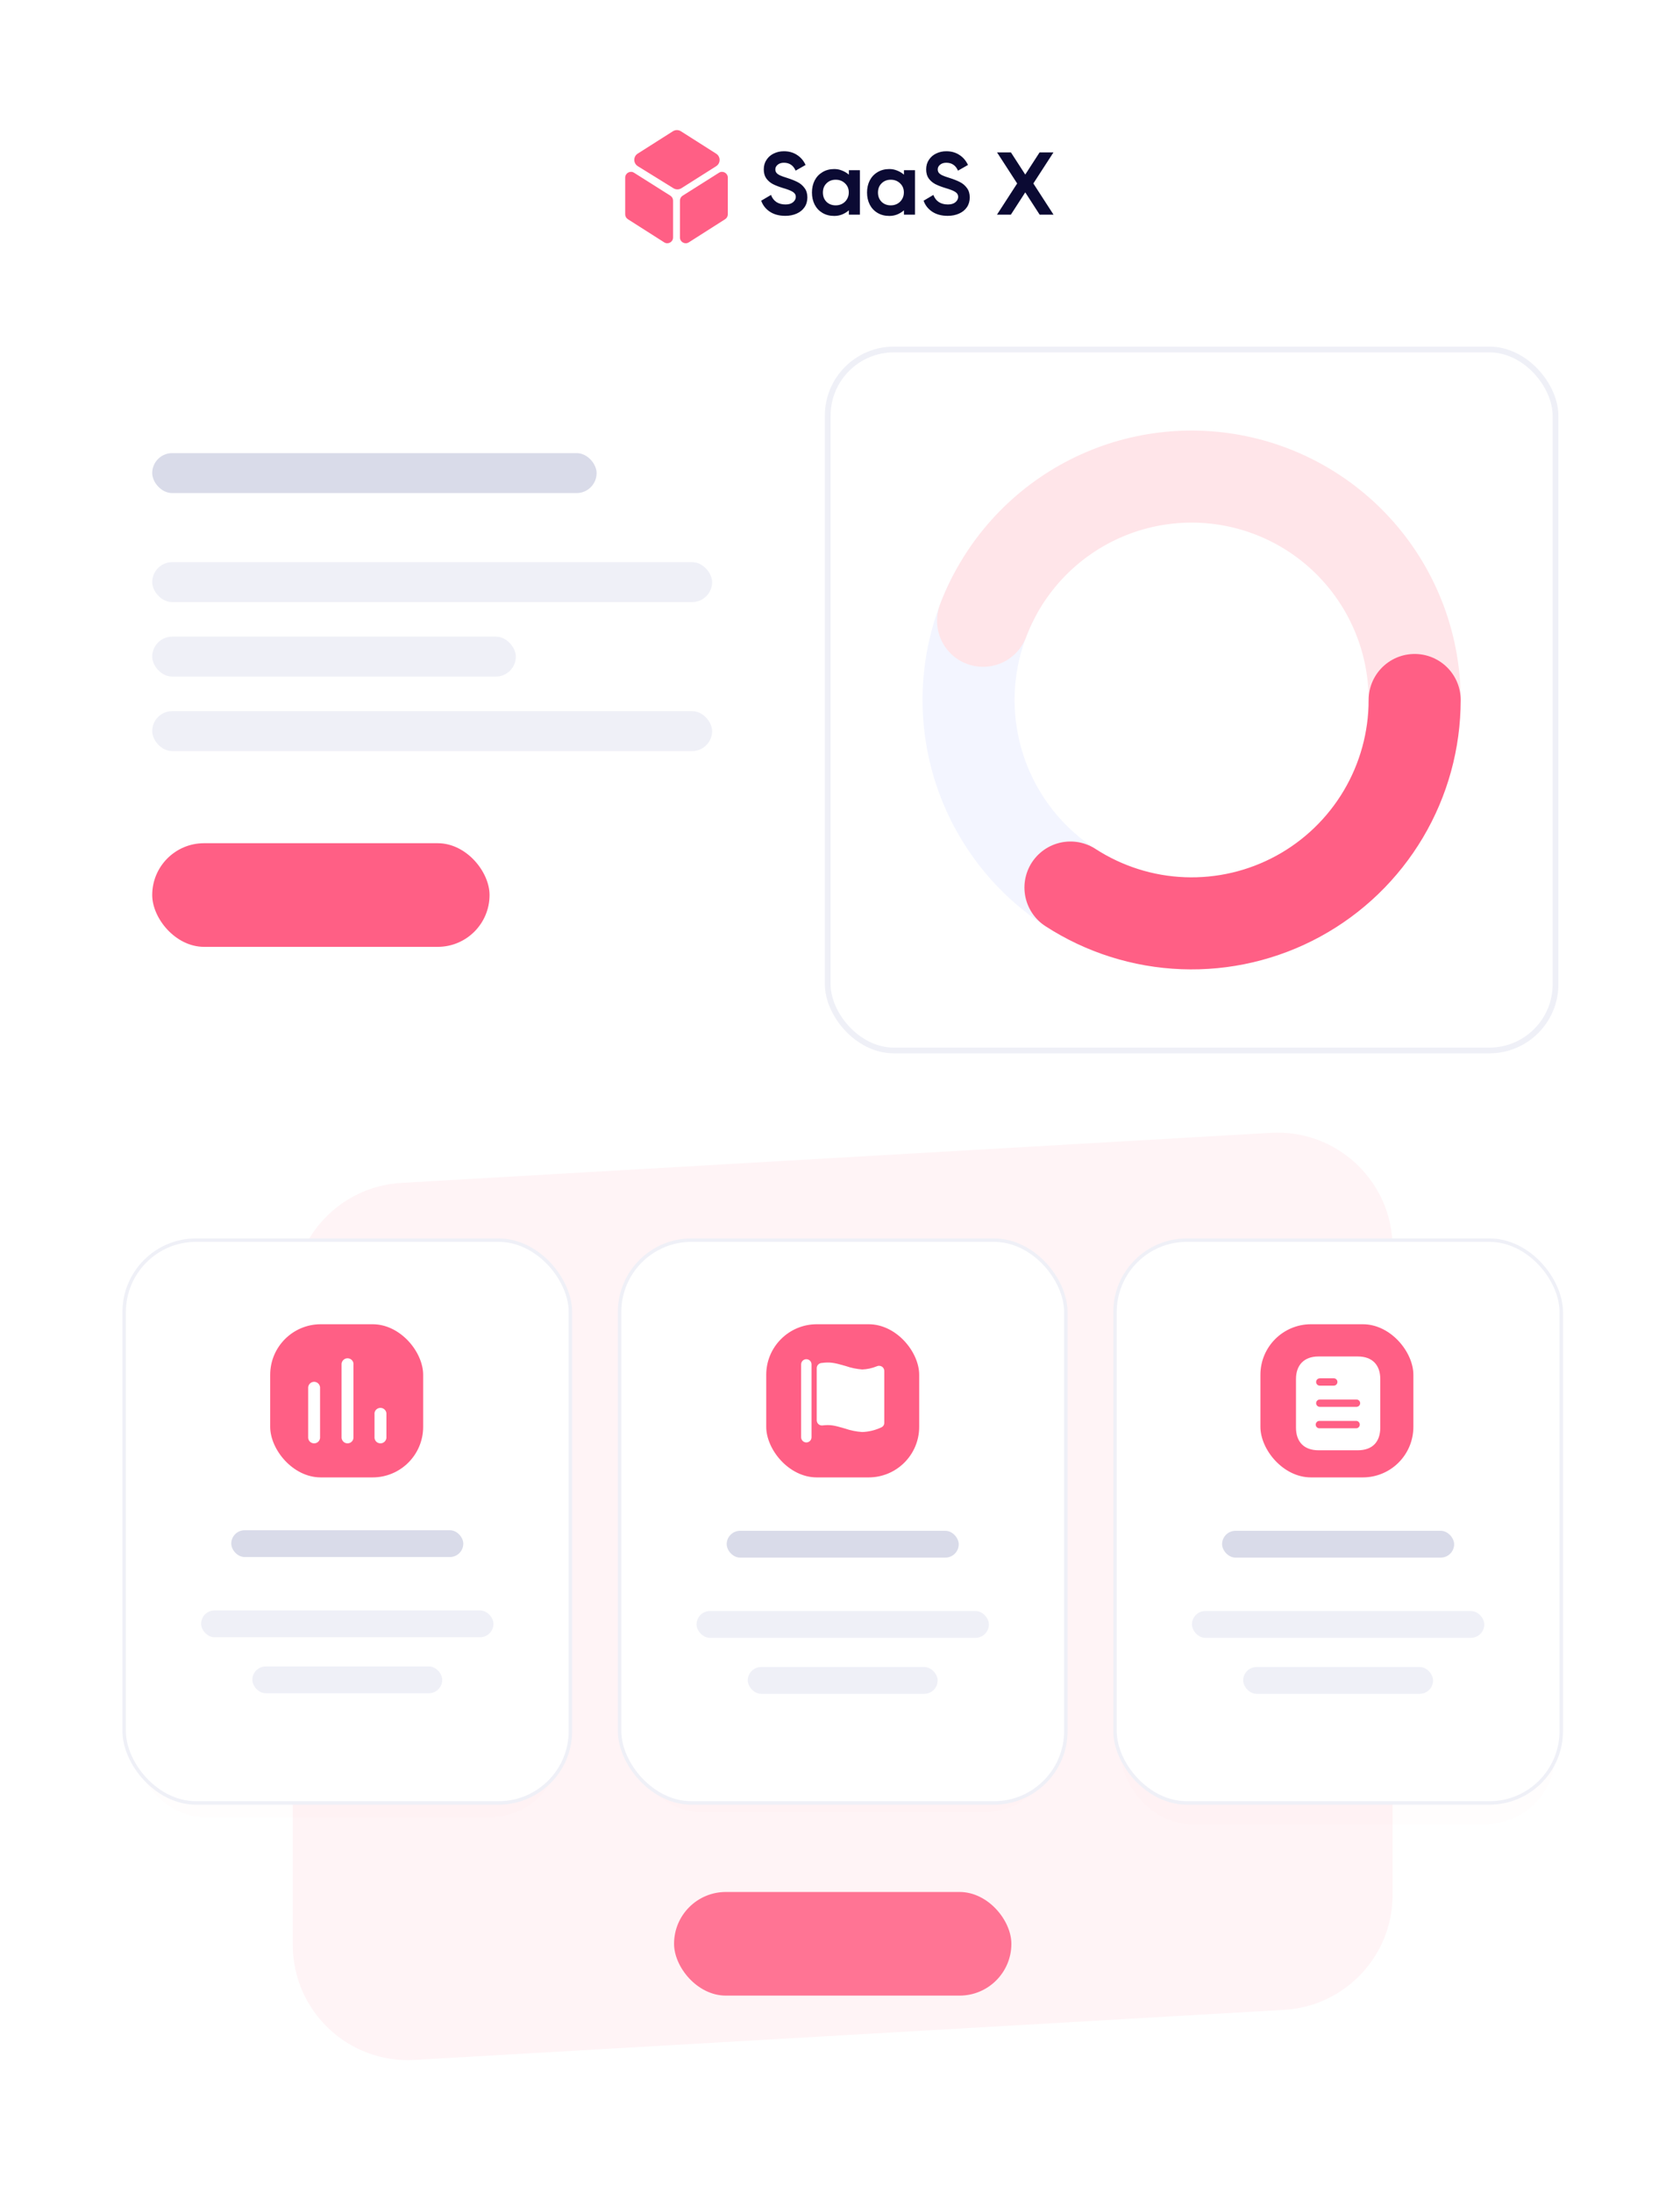 <svg width="292" height="381" viewBox="0 0 292 381" fill="none" xmlns="http://www.w3.org/2000/svg">
<rect width="292" height="381" fill="white"/>
<rect x="10.312" y="14.301" width="272.314" height="355.496" rx="30" fill="#FF0000" fill-opacity="0.01"/>
<rect width="292" height="381" fill="white"/>
<rect x="117.156" y="328.853" width="58.631" height="18.014" rx="9.007" fill="#FF5F85"/>
<rect x="150.266" y="66.785" width="113.699" height="109.766" rx="17.44" fill="#FF0000" fill-opacity="0.01"/>
<path opacity="0.2" d="M50.895 225.574C50.895 214.975 59.163 206.216 69.745 205.607L220.895 196.902C232.374 196.241 242.045 205.371 242.045 216.869V329.374C242.045 339.973 233.776 348.732 223.195 349.341L72.044 358.046C60.566 358.707 50.895 349.577 50.895 338.079V225.574Z" fill="#FFC9D6"/>
<rect x="26.457" y="146.562" width="58.631" height="18.014" rx="9.007" fill="#FF5F85"/>
<rect x="26.457" y="78.759" width="77.238" height="6.943" rx="3.471" fill="#D9DBE9"/>
<rect x="26.457" y="97.711" width="97.314" height="6.943" rx="3.471" fill="#EFF0F7"/>
<rect x="26.457" y="123.607" width="97.314" height="6.943" rx="3.471" fill="#EFF0F7"/>
<rect x="26.457" y="110.659" width="63.199" height="6.943" rx="3.471" fill="#EFF0F7"/>
<g filter="url(#filter0_d)">
<rect x="109.697" y="219.249" width="73.543" height="86.682" rx="12.045" fill="#FF0000" fill-opacity="0.01"/>
</g>
<rect x="107.691" y="215.552" width="77.562" height="97.827" rx="12.498" fill="white" stroke="#EFF0F7" stroke-width="0.6"/>
<rect x="126.305" y="266.077" width="40.331" height="4.659" rx="2.329" fill="#D9DBE9"/>
<rect x="121.064" y="280.019" width="50.814" height="4.659" rx="2.329" fill="#EFF0F7"/>
<rect x="129.971" y="289.751" width="33.001" height="4.659" rx="2.329" fill="#EFF0F7"/>
<rect x="133.178" y="230.173" width="26.586" height="26.621" rx="8.786" fill="#FF5F85"/>
<path d="M153.323 237.559C153.181 237.463 153.016 237.406 152.845 237.396C152.673 237.385 152.502 237.421 152.35 237.499C151.559 237.821 150.719 238.001 149.866 238.033C148.893 237.961 147.934 237.762 147.012 237.442C144.991 236.852 144.291 236.712 142.741 236.912C142.524 236.94 142.324 237.047 142.179 237.213C142.034 237.378 141.955 237.59 141.955 237.81V246.865C141.955 246.992 141.982 247.118 142.034 247.235C142.086 247.351 142.162 247.455 142.257 247.54C142.352 247.625 142.464 247.688 142.586 247.727C142.707 247.765 142.835 247.778 142.962 247.763C144.319 247.607 144.951 247.739 146.84 248.293C147.817 248.632 148.834 248.839 149.866 248.908C150.92 248.869 151.957 248.634 152.924 248.214C153.329 248.06 153.695 247.852 153.695 247.293V238.298C153.696 238.154 153.663 238.012 153.598 237.884C153.533 237.755 153.439 237.644 153.323 237.559Z" fill="white"/>
<path d="M140.148 236.249C139.908 236.249 139.678 236.344 139.509 236.514C139.339 236.683 139.244 236.913 139.244 237.153V249.813C139.244 250.053 139.339 250.283 139.509 250.452C139.678 250.622 139.908 250.717 140.148 250.717C140.387 250.717 140.617 250.622 140.787 250.452C140.956 250.283 141.051 250.053 141.051 249.813V237.153C141.051 236.913 140.956 236.683 140.787 236.514C140.617 236.344 140.387 236.249 140.148 236.249V236.249Z" fill="white"/>
<g filter="url(#filter1_d)">
<rect x="23.449" y="218.382" width="73.831" height="88.411" rx="12.045" fill="#FF0000" fill-opacity="0.01"/>
</g>
<rect x="21.581" y="215.552" width="77.562" height="97.827" rx="12.498" fill="white" stroke="#EFF0F7" stroke-width="0.6"/>
<rect x="40.195" y="265.976" width="40.331" height="4.659" rx="2.329" fill="#D9DBE9"/>
<rect x="34.955" y="279.917" width="50.814" height="4.659" rx="2.329" fill="#EFF0F7"/>
<rect x="43.861" y="289.65" width="33.001" height="4.659" rx="2.329" fill="#EFF0F7"/>
<rect x="46.963" y="230.173" width="26.586" height="26.621" rx="8.786" fill="#FF5F85"/>
<path d="M67.163 249.941C67.1 250.478 66.653 250.877 66.13 250.877C65.593 250.877 65.146 250.478 65.096 249.941V245.851C65.046 245.451 65.232 245.078 65.569 244.866C65.918 244.654 66.341 244.654 66.676 244.866C67.014 245.078 67.199 245.451 67.163 245.851V249.941Z" fill="white"/>
<path d="M61.435 249.941C61.385 250.477 60.938 250.876 60.401 250.876C59.878 250.876 59.431 250.477 59.368 249.941V237.234C59.332 236.847 59.517 236.46 59.855 236.249C60.19 236.037 60.613 236.037 60.963 236.249C61.299 236.46 61.485 236.847 61.435 237.234V249.941Z" fill="white"/>
<path d="M55.629 249.941C55.58 250.477 55.133 250.877 54.596 250.877C54.06 250.877 53.612 250.477 53.563 249.941V241.324C53.526 240.936 53.712 240.551 54.049 240.339C54.384 240.127 54.809 240.127 55.145 240.339C55.48 240.551 55.668 240.936 55.629 241.324V249.941Z" fill="white"/>
<g filter="url(#filter2_d)">
<rect x="194.885" y="217.176" width="75.393" height="90.826" rx="12.045" fill="#FF0000" fill-opacity="0.01"/>
</g>
<rect x="193.798" y="215.552" width="77.562" height="97.827" rx="12.498" fill="white" stroke="#EFF0F7" stroke-width="0.6"/>
<rect x="212.412" y="266.077" width="40.331" height="4.659" rx="2.329" fill="#D9DBE9"/>
<rect x="207.172" y="280.019" width="50.814" height="4.659" rx="2.329" fill="#EFF0F7"/>
<rect x="216.078" y="289.751" width="33.001" height="4.659" rx="2.329" fill="#EFF0F7"/>
<rect x="219.072" y="230.173" width="26.586" height="26.621" rx="8.786" fill="#FF5F85"/>
<path fill-rule="evenodd" clip-rule="evenodd" d="M229.169 235.775H235.992C238.506 235.775 239.906 237.226 239.906 239.712V248.132C239.906 250.659 238.506 252.078 235.992 252.078H229.169C226.695 252.078 225.254 250.659 225.254 248.132V239.712C225.254 237.226 226.695 235.775 229.169 235.775ZM229.389 239.574V239.566H231.822C232.173 239.566 232.458 239.851 232.458 240.201C232.458 240.56 232.173 240.846 231.822 240.846H229.389C229.038 240.846 228.754 240.56 228.754 240.21C228.754 239.859 229.038 239.574 229.389 239.574ZM229.391 244.53H235.773C236.123 244.53 236.408 244.244 236.408 243.894C236.408 243.543 236.123 243.257 235.773 243.257H229.391C229.04 243.257 228.756 243.543 228.756 243.894C228.756 244.244 229.04 244.53 229.391 244.53ZM229.39 248.255H235.772C236.097 248.222 236.342 247.944 236.342 247.619C236.342 247.285 236.097 247.007 235.772 246.975H229.39C229.146 246.95 228.91 247.064 228.779 247.276C228.649 247.48 228.649 247.749 228.779 247.961C228.91 248.165 229.146 248.287 229.39 248.255Z" fill="white"/>
<path d="M108.664 30.875C108.664 30.084 109.536 29.604 110.204 30.026L116.519 34.016C116.81 34.2 116.986 34.521 116.986 34.865L116.986 41.277C116.986 42.069 116.111 42.55 115.443 42.124L109.128 38.1C108.839 37.916 108.664 37.596 108.664 37.253L108.664 30.875Z" fill="#FF5F85"/>
<path d="M126.502 30.875C126.502 30.084 125.63 29.604 124.962 30.026L118.647 34.016C118.356 34.2 118.18 34.521 118.18 34.865L118.18 41.277C118.18 42.069 119.055 42.55 119.723 42.124L126.038 38.1C126.327 37.916 126.502 37.596 126.502 37.253L126.502 30.875Z" fill="#FF5F85"/>
<path d="M124.476 26.711L118.346 22.813C117.923 22.544 117.384 22.544 116.961 22.812L110.844 26.699C110.041 27.209 110.047 28.384 110.857 28.885L117.059 32.725C117.479 32.986 118.011 32.983 118.429 32.718L124.473 28.89C125.273 28.384 125.274 27.219 124.476 26.711Z" fill="#FF5F85"/>
<path d="M136.494 37.517C135.432 37.517 134.54 37.28 133.819 36.806C133.097 36.331 132.592 35.692 132.303 34.888L134.004 33.883C134.427 34.986 135.272 35.538 136.54 35.538C137.107 35.538 137.545 35.404 137.855 35.136C138.164 34.867 138.319 34.558 138.319 34.208C138.319 33.857 138.148 33.574 137.808 33.357C137.478 33.141 136.886 32.909 136.03 32.661C135.36 32.455 134.793 32.234 134.329 31.997C133.865 31.749 133.484 31.419 133.185 31.007C132.896 30.595 132.752 30.074 132.752 29.445C132.752 28.806 132.911 28.249 133.231 27.775C133.551 27.291 133.973 26.924 134.499 26.677C135.035 26.419 135.618 26.291 136.246 26.291C137.123 26.291 137.88 26.502 138.52 26.924C139.169 27.337 139.669 27.919 140.019 28.672L138.288 29.662C137.886 28.744 137.205 28.285 136.246 28.285C135.813 28.285 135.458 28.399 135.179 28.625C134.901 28.852 134.762 29.12 134.762 29.43C134.762 29.667 134.824 29.868 134.948 30.033C135.082 30.198 135.288 30.347 135.566 30.481C135.855 30.615 136.272 30.765 136.819 30.93C137.53 31.156 138.128 31.393 138.612 31.641C139.107 31.888 139.514 32.234 139.834 32.677C140.164 33.11 140.329 33.656 140.329 34.316C140.329 34.965 140.164 35.532 139.834 36.017C139.504 36.502 139.045 36.873 138.458 37.13C137.88 37.388 137.226 37.517 136.494 37.517ZM147.542 29.584H149.46V37.316H147.542V36.558C147.182 36.867 146.785 37.11 146.352 37.285C145.929 37.45 145.481 37.532 145.006 37.532C144.223 37.532 143.537 37.357 142.95 37.007C142.362 36.656 141.909 36.172 141.589 35.553C141.28 34.935 141.125 34.239 141.125 33.465C141.125 32.692 141.28 31.997 141.589 31.378C141.909 30.759 142.362 30.275 142.95 29.924C143.537 29.564 144.223 29.383 145.006 29.383C145.481 29.383 145.929 29.471 146.352 29.646C146.785 29.811 147.182 30.048 147.542 30.357V29.584ZM145.254 35.692C145.677 35.692 146.058 35.599 146.398 35.414C146.749 35.218 147.022 34.95 147.218 34.61C147.424 34.27 147.527 33.883 147.527 33.45C147.527 32.801 147.305 32.27 146.862 31.857C146.429 31.445 145.893 31.239 145.254 31.239C144.604 31.239 144.068 31.45 143.646 31.873C143.233 32.285 143.027 32.816 143.027 33.465C143.027 34.115 143.233 34.651 143.646 35.074C144.068 35.486 144.604 35.692 145.254 35.692ZM157.116 29.584H159.034V37.316H157.116V36.558C156.756 36.867 156.359 37.11 155.926 37.285C155.503 37.45 155.055 37.532 154.58 37.532C153.797 37.532 153.111 37.357 152.524 37.007C151.936 36.656 151.483 36.172 151.163 35.553C150.854 34.935 150.699 34.239 150.699 33.465C150.699 32.692 150.854 31.997 151.163 31.378C151.483 30.759 151.936 30.275 152.524 29.924C153.111 29.564 153.797 29.383 154.58 29.383C155.055 29.383 155.503 29.471 155.926 29.646C156.359 29.811 156.756 30.048 157.116 30.357V29.584ZM154.828 35.692C155.251 35.692 155.632 35.599 155.972 35.414C156.323 35.218 156.596 34.95 156.792 34.61C156.998 34.27 157.101 33.883 157.101 33.45C157.101 32.801 156.879 32.27 156.436 31.857C156.003 31.445 155.467 31.239 154.828 31.239C154.178 31.239 153.642 31.45 153.22 31.873C152.807 32.285 152.601 32.816 152.601 33.465C152.601 34.115 152.807 34.651 153.22 35.074C153.642 35.486 154.178 35.692 154.828 35.692ZM164.718 37.517C163.656 37.517 162.764 37.28 162.042 36.806C161.321 36.331 160.816 35.692 160.527 34.888L162.228 33.883C162.651 34.986 163.496 35.538 164.764 35.538C165.331 35.538 165.769 35.404 166.078 35.136C166.388 34.867 166.542 34.558 166.542 34.208C166.542 33.857 166.372 33.574 166.032 33.357C165.702 33.141 165.109 32.909 164.254 32.661C163.584 32.455 163.017 32.234 162.553 31.997C162.089 31.749 161.707 31.419 161.408 31.007C161.12 30.595 160.975 30.074 160.975 29.445C160.975 28.806 161.135 28.249 161.455 27.775C161.774 27.291 162.197 26.924 162.723 26.677C163.259 26.419 163.841 26.291 164.47 26.291C165.346 26.291 166.104 26.502 166.743 26.924C167.393 27.337 167.893 27.919 168.243 28.672L166.511 29.662C166.109 28.744 165.429 28.285 164.47 28.285C164.037 28.285 163.682 28.399 163.403 28.625C163.125 28.852 162.986 29.12 162.986 29.43C162.986 29.667 163.048 29.868 163.171 30.033C163.305 30.198 163.511 30.347 163.79 30.481C164.078 30.615 164.496 30.765 165.042 30.93C165.754 31.156 166.352 31.393 166.836 31.641C167.331 31.888 167.738 32.234 168.058 32.677C168.388 33.11 168.552 33.656 168.552 34.316C168.552 34.965 168.388 35.532 168.058 36.017C167.728 36.502 167.269 36.873 166.681 37.13C166.104 37.388 165.449 37.517 164.718 37.517ZM179.607 31.888L183.117 37.316H180.705L178.2 33.435L175.695 37.316H173.282L176.792 31.888L173.298 26.491H175.71L178.2 30.342L180.689 26.491H183.101L179.607 31.888Z" fill="#0B0A33"/>
<rect x="143.867" y="60.748" width="126.496" height="121.841" rx="11.5" fill="white" stroke="#EFF0F7"/>
<path d="M195.618 158.75C190.213 157.069 185.24 154.222 181.049 150.41C176.859 146.597 173.552 141.911 171.363 136.681C169.173 131.45 168.154 125.803 168.378 120.135C168.601 114.467 170.062 108.918 172.656 103.877" stroke="#F3F5FF" stroke-width="16" stroke-linecap="round"/>
<path d="M170.865 107.903C174.082 99.406 180.17 92.31 188.069 87.848C195.968 83.385 205.178 81.838 214.097 83.474C223.016 85.11 231.082 89.826 236.89 96.803C242.699 103.782 245.881 112.58 245.881 121.668" stroke="#FFE5E9" stroke-width="16" stroke-linecap="round"/>
<path d="M245.881 121.668C245.881 128.653 244 135.508 240.436 141.511C236.872 147.515 231.759 152.443 225.635 155.779C219.511 159.114 212.603 160.734 205.638 160.468C198.674 160.202 191.909 158.061 186.056 154.268" stroke="#FF5F85" stroke-width="16" stroke-linecap="round"/>
<defs>
<filter id="filter0_d" x="89.371" y="207.956" width="114.195" height="127.334" filterUnits="userSpaceOnUse" color-interpolation-filters="sRGB">
<feFlood flood-opacity="0" result="BackgroundImageFix"/>
<feColorMatrix in="SourceAlpha" type="matrix" values="0 0 0 0 0 0 0 0 0 0 0 0 0 0 0 0 0 0 127 0" result="hardAlpha"/>
<feOffset dy="9.034"/>
<feGaussianBlur stdDeviation="10.163"/>
<feColorMatrix type="matrix" values="0 0 0 0 0.042 0 0 0 0 0.039 0 0 0 0 0.199 0 0 0 0.04 0"/>
<feBlend mode="normal" in2="BackgroundImageFix" result="effect1_dropShadow"/>
<feBlend mode="normal" in="SourceGraphic" in2="effect1_dropShadow" result="shape"/>
</filter>
<filter id="filter1_d" x="3.123" y="207.09" width="114.483" height="129.063" filterUnits="userSpaceOnUse" color-interpolation-filters="sRGB">
<feFlood flood-opacity="0" result="BackgroundImageFix"/>
<feColorMatrix in="SourceAlpha" type="matrix" values="0 0 0 0 0 0 0 0 0 0 0 0 0 0 0 0 0 0 127 0" result="hardAlpha"/>
<feOffset dy="9.034"/>
<feGaussianBlur stdDeviation="10.163"/>
<feColorMatrix type="matrix" values="0 0 0 0 0.042 0 0 0 0 0.039 0 0 0 0 0.199 0 0 0 0.04 0"/>
<feBlend mode="normal" in2="BackgroundImageFix" result="effect1_dropShadow"/>
<feBlend mode="normal" in="SourceGraphic" in2="effect1_dropShadow" result="shape"/>
</filter>
<filter id="filter2_d" x="174.559" y="205.884" width="116.045" height="131.479" filterUnits="userSpaceOnUse" color-interpolation-filters="sRGB">
<feFlood flood-opacity="0" result="BackgroundImageFix"/>
<feColorMatrix in="SourceAlpha" type="matrix" values="0 0 0 0 0 0 0 0 0 0 0 0 0 0 0 0 0 0 127 0" result="hardAlpha"/>
<feOffset dy="9.034"/>
<feGaussianBlur stdDeviation="10.163"/>
<feColorMatrix type="matrix" values="0 0 0 0 0.042 0 0 0 0 0.039 0 0 0 0 0.199 0 0 0 0.04 0"/>
<feBlend mode="normal" in2="BackgroundImageFix" result="effect1_dropShadow"/>
<feBlend mode="normal" in="SourceGraphic" in2="effect1_dropShadow" result="shape"/>
</filter>
</defs>
</svg>
